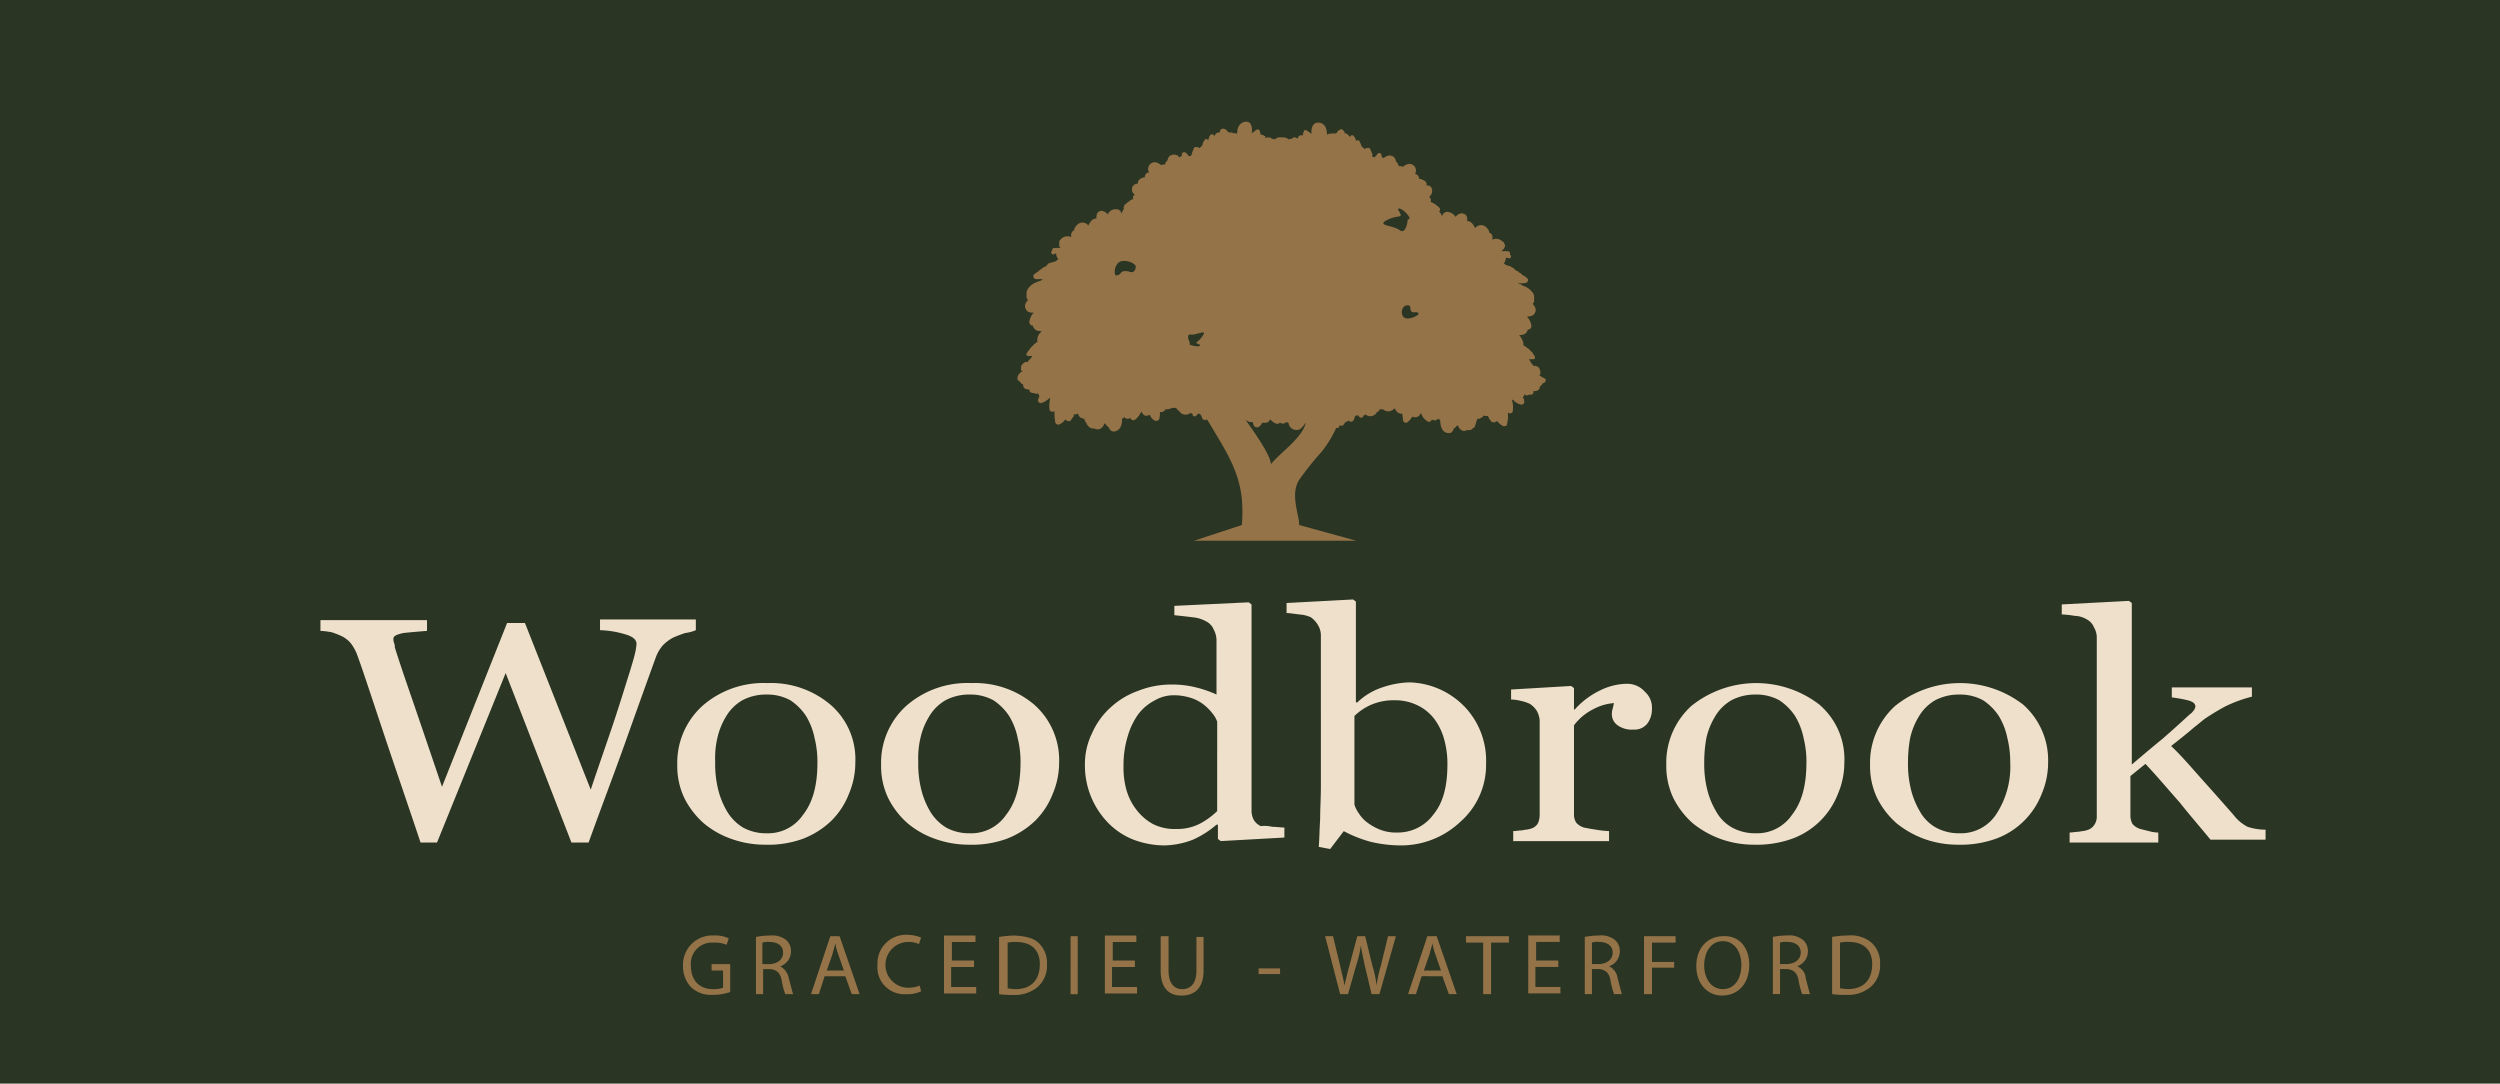<svg xmlns="http://www.w3.org/2000/svg" xmlns:xlink="http://www.w3.org/1999/xlink" width="353" height="153" viewBox="0 0 353 153">
  <defs>
    <clipPath id="clip-path">
      <rect id="Rectangle_2454" data-name="Rectangle 2454" width="274.639" height="123.394" fill="none"/>
    </clipPath>
  </defs>
  <g id="Group_1648" data-name="Group 1648" transform="translate(-784)">
    <rect id="Rectangle_2458" data-name="Rectangle 2458" width="353" height="153" transform="translate(784)" fill="#2a3523"/>
    <g id="Group_1645" data-name="Group 1645" transform="translate(829.247 17.183)">
      <g id="Group_1645-2" data-name="Group 1645" transform="translate(0 0)" clip-path="url(#clip-path)">
        <path id="Path_92" data-name="Path 92" d="M51.495,71.554c-.606.2-1.111.4-1.616.606a5.882,5.882,0,0,0-1.515,1.111,5.505,5.505,0,0,0-1.01,1.716q-1.817,5-4.241,11.814c-1.616,4.544-3.433,9.289-5.25,14.338H35.441l-9.289-23.93-9.693,23.93H14.136c-1.716-5.149-3.534-10.4-5.351-15.852S5.755,76.1,5.049,74.28a7.532,7.532,0,0,0-.707-1.212,4.04,4.04,0,0,0-1.212-1.01,11.755,11.755,0,0,0-1.515-.606A10.069,10.069,0,0,0,0,71.251V69.736H15.045v1.515q-1.969.151-3.332.3c-.909.2-1.414.4-1.414.808a1.777,1.777,0,0,0,.1.606,1.281,1.281,0,0,1,.1.606q.606,1.969,2.12,6.361t4.544,13.328L26.353,70.14h2.524l9.289,23.526c1.212-3.635,2.322-6.765,3.231-9.491s1.616-5.049,2.221-6.967c.4-1.313.707-2.322.808-2.827a6.949,6.949,0,0,0,.2-1.313q0-.757-1.212-1.212a13.765,13.765,0,0,0-3.938-.707V69.635h13.53V71.15a5.469,5.469,0,0,1-1.515.4M75.526,89.829a11.283,11.283,0,0,1-.909,4.443,10.875,10.875,0,0,1-2.423,3.736,12.013,12.013,0,0,1-4.14,2.625,14.559,14.559,0,0,1-5.351.808,14.021,14.021,0,0,1-4.645-.808,12.479,12.479,0,0,1-3.938-2.221,11.826,11.826,0,0,1-2.726-3.534,10.538,10.538,0,0,1-1.01-4.746,10.831,10.831,0,0,1,3.534-8.28,13.067,13.067,0,0,1,9.188-3.231,12.992,12.992,0,0,1,8.885,3.029,10.15,10.15,0,0,1,3.534,8.179m-5.351,0a13.822,13.822,0,0,0-.4-3.433,9.643,9.643,0,0,0-1.212-3.13,7.759,7.759,0,0,0-2.221-2.221,6.775,6.775,0,0,0-3.332-.808,7.186,7.186,0,0,0-3.433.808,6.4,6.4,0,0,0-2.322,2.322A10.023,10.023,0,0,0,56.039,86.4a12.425,12.425,0,0,0-.3,3.332,14.923,14.923,0,0,0,.4,3.837A11.432,11.432,0,0,0,57.452,96.8a6.674,6.674,0,0,0,2.221,2.221,6.775,6.775,0,0,0,3.332.808A5.974,5.974,0,0,0,68.155,97.2c1.414-1.817,2.019-4.241,2.019-7.371m34.128,0a11.283,11.283,0,0,1-.909,4.443,10.875,10.875,0,0,1-2.423,3.736,12.012,12.012,0,0,1-4.14,2.625,14.558,14.558,0,0,1-5.351.808,14.021,14.021,0,0,1-4.645-.808A12.478,12.478,0,0,1,82.9,98.412a11.826,11.826,0,0,1-2.726-3.534,10.538,10.538,0,0,1-1.01-4.746,10.831,10.831,0,0,1,3.534-8.28,13.067,13.067,0,0,1,9.188-3.231,12.992,12.992,0,0,1,8.885,3.029,10.468,10.468,0,0,1,3.534,8.179m-5.452,0a13.822,13.822,0,0,0-.4-3.433,9.643,9.643,0,0,0-1.212-3.13,7.76,7.76,0,0,0-2.221-2.221,6.775,6.775,0,0,0-3.332-.808,7.186,7.186,0,0,0-3.433.808,6.4,6.4,0,0,0-2.322,2.322A10.023,10.023,0,0,0,84.714,86.4a12.425,12.425,0,0,0-.3,3.332,14.923,14.923,0,0,0,.4,3.837A11.431,11.431,0,0,0,86.128,96.8a6.674,6.674,0,0,0,2.221,2.221,6.775,6.775,0,0,0,3.332.808A5.974,5.974,0,0,0,96.831,97.2c1.414-1.817,2.019-4.241,2.019-7.371m35.542,9.087c.606,0,1.212.1,1.717.1v1.414l-8.986.5-.4-.3V98.614h-.2a13.474,13.474,0,0,1-3.332,2.12,11.615,11.615,0,0,1-4.14.808,12.616,12.616,0,0,1-4.241-.808,10.242,10.242,0,0,1-3.534-2.322,11.6,11.6,0,0,1-3.332-8.28,9.856,9.856,0,0,1,1.01-4.443,10.5,10.5,0,0,1,2.625-3.635,11.146,11.146,0,0,1,3.837-2.322,12.665,12.665,0,0,1,4.645-.909,14.068,14.068,0,0,1,3.534.4,16.441,16.441,0,0,1,2.928,1.01V72.765a3.319,3.319,0,0,0-.4-1.716,2.189,2.189,0,0,0-1.01-1.111,4.774,4.774,0,0,0-1.918-.606c-.808-.1-1.716-.2-2.625-.3V67.717l10.5-.5.4.3V96.594a2.8,2.8,0,0,0,.3,1.313,2.21,2.21,0,0,0,1.01.909,4.612,4.612,0,0,1,1.616.1m-7.775-14.843a3.782,3.782,0,0,0-.707-1.212,6.855,6.855,0,0,0-1.212-1.212,5.613,5.613,0,0,0-1.716-.909,7.952,7.952,0,0,0-2.322-.4,5.354,5.354,0,0,0-2.827.707,6.952,6.952,0,0,0-2.322,1.918A10.048,10.048,0,0,0,114,86.093a13.877,13.877,0,0,0-.606,4.241,11.6,11.6,0,0,0,.4,3.332,8.267,8.267,0,0,0,1.414,2.827,7.467,7.467,0,0,0,2.322,2.019,6.776,6.776,0,0,0,3.332.707,6.9,6.9,0,0,0,3.433-.808,10.665,10.665,0,0,0,2.322-1.716Zm34.835-2.221a11.034,11.034,0,0,1,3.13,8.179,10.665,10.665,0,0,1-3.635,8.179,12.157,12.157,0,0,1-8.481,3.332,18.585,18.585,0,0,1-4.14-.5,17.85,17.85,0,0,1-3.837-1.515l-1.918,2.524-1.616-.3c.1-1.111.1-2.423.2-3.938,0-1.515.1-3.029.1-4.443V71.957a2.849,2.849,0,0,0-.4-1.515,3.6,3.6,0,0,0-1.01-1.111,4.628,4.628,0,0,0-1.616-.4c-.808-.1-1.414-.2-1.817-.2V67.313l9.39-.5.4.3V81.348h.2a9.194,9.194,0,0,1,3.534-2.12,12.8,12.8,0,0,1,3.736-.707,11.187,11.187,0,0,1,7.775,3.332m-2.322,8.28a12.543,12.543,0,0,0-.4-3.332,8.639,8.639,0,0,0-1.313-2.928,6.484,6.484,0,0,0-2.322-2.019,7.186,7.186,0,0,0-3.433-.808,8.02,8.02,0,0,0-3.231.606A7.835,7.835,0,0,0,146,83.266v12.52A4.5,4.5,0,0,0,146.609,97a4.942,4.942,0,0,0,1.212,1.313,7.752,7.752,0,0,0,1.817,1.01,6.11,6.11,0,0,0,2.423.4,6.228,6.228,0,0,0,5.149-2.625c1.313-1.616,1.918-3.938,1.918-6.967m25.243-11.41a8.747,8.747,0,0,0-3.635.909,11.46,11.46,0,0,0-3.635,2.726H177V79.328l-.4-.3-8.482.5v1.414a5.958,5.958,0,0,1,1.414.2,5.691,5.691,0,0,1,1.212.4,3.209,3.209,0,0,1,1.01,1.01,3.29,3.29,0,0,1,.4,1.313V97.2a2.8,2.8,0,0,1-.3,1.313,1.786,1.786,0,0,1-1.111.707c-.3.1-.707.1-1.111.2-.4,0-.808.1-1.212.1v1.414h13.53V99.522a14.185,14.185,0,0,1-1.817-.2c-.707-.1-1.212-.2-1.716-.3a2.348,2.348,0,0,1-1.111-.707A2.153,2.153,0,0,1,177,97.1V84.579a7.769,7.769,0,0,1,2.827-2.322,7.156,7.156,0,0,1,2.827-.808c-.1.3-.1.5-.2.808a2.507,2.507,0,0,0-.1.909,1.891,1.891,0,0,0,.808,1.414,3.431,3.431,0,0,0,2.221.606,2.285,2.285,0,0,0,2.019-.909,3.412,3.412,0,0,0,.606-2.019A2.993,2.993,0,0,0,187,79.833a3.3,3.3,0,0,0-2.625-1.111m30.8,11.107a11.283,11.283,0,0,1-.909,4.443,10.957,10.957,0,0,1-6.563,6.361,14.906,14.906,0,0,1-5.351.808,14.021,14.021,0,0,1-4.645-.808,13.7,13.7,0,0,1-3.938-2.221,11.827,11.827,0,0,1-2.726-3.534,10.538,10.538,0,0,1-1.01-4.746,10.831,10.831,0,0,1,3.534-8.28,14.614,14.614,0,0,1,18.074-.2,10.15,10.15,0,0,1,3.534,8.179m-5.351,0a13.822,13.822,0,0,0-.4-3.433,9.642,9.642,0,0,0-1.212-3.13,7.759,7.759,0,0,0-2.221-2.221,6.775,6.775,0,0,0-3.332-.808,7.185,7.185,0,0,0-3.433.808,6.4,6.4,0,0,0-2.322,2.322,10.022,10.022,0,0,0-1.212,3.029,18.592,18.592,0,0,0-.3,3.332,14.925,14.925,0,0,0,.4,3.837,11.431,11.431,0,0,0,1.313,3.231,5.86,5.86,0,0,0,2.221,2.221,6.775,6.775,0,0,0,3.332.808A5.974,5.974,0,0,0,207.8,97.2c1.414-1.817,2.019-4.241,2.019-7.371m34.128,0a11.283,11.283,0,0,1-.909,4.443,10.957,10.957,0,0,1-6.563,6.361,14.906,14.906,0,0,1-5.351.808,14.021,14.021,0,0,1-4.645-.808,13.7,13.7,0,0,1-3.938-2.221,11.826,11.826,0,0,1-2.726-3.534,10.538,10.538,0,0,1-1.01-4.746,10.831,10.831,0,0,1,3.534-8.28,14.614,14.614,0,0,1,18.074-.2,10.468,10.468,0,0,1,3.534,8.179m-5.351,0a13.822,13.822,0,0,0-.4-3.433,9.642,9.642,0,0,0-1.212-3.13,7.76,7.76,0,0,0-2.221-2.221,6.776,6.776,0,0,0-3.332-.808,7.186,7.186,0,0,0-3.433.808,6.4,6.4,0,0,0-2.322,2.322,10.022,10.022,0,0,0-1.212,3.029,18.59,18.59,0,0,0-.3,3.332,14.924,14.924,0,0,0,.4,3.837,11.431,11.431,0,0,0,1.313,3.231,5.86,5.86,0,0,0,2.221,2.221,6.775,6.775,0,0,0,3.332.808,5.974,5.974,0,0,0,5.15-2.625,12.281,12.281,0,0,0,2.019-7.371m33.522,9.087A5.883,5.883,0,0,1,270.1,97.2c-.808-.909-2.12-2.423-3.938-4.443s-3.332-3.837-4.847-5.25c1.414-1.111,2.423-1.918,3.231-2.625.808-.606,1.313-1.111,1.817-1.414.606-.4,1.414-.909,2.524-1.515a18.969,18.969,0,0,1,3.837-1.414V79.227H261.412v1.414a20.889,20.889,0,0,1,2.221.4c.808.2,1.111.5,1.111.909a1.706,1.706,0,0,1-.2.5c-.2.2-.3.4-.5.5-1.111,1.01-2.423,2.221-3.938,3.534-1.616,1.313-3.029,2.524-4.342,3.635V67.313l-.4-.3-9.491.5v1.414a14.188,14.188,0,0,1,1.817.2,3.461,3.461,0,0,1,1.717.5,2.189,2.189,0,0,1,1.01,1.111,2.849,2.849,0,0,1,.4,1.515V97.4a2.029,2.029,0,0,1-.4,1.313,1.786,1.786,0,0,1-1.111.707c-.3.1-.606.1-1.111.2-.4,0-.808.1-1.212.1v1.414h12.52V99.724a5.116,5.116,0,0,1-1.313-.2l-1.212-.3a2.348,2.348,0,0,1-1.111-.707,2.526,2.526,0,0,1-.3-1.313V91.748l2.12-1.717c1.716,1.817,3.231,3.635,4.847,5.452,1.515,1.918,3.029,3.635,4.342,5.25h7.775V99.32a8.231,8.231,0,0,1-2.524-.4" transform="translate(0 0.648)" fill="#eee0cb"/>
        <path id="Path_93" data-name="Path 93" d="M54.638,117.848h2.726v3.938a7.236,7.236,0,0,1-2.524.4,4.033,4.033,0,0,1-3.029-1.111A4.29,4.29,0,0,1,50.7,118.05a4.137,4.137,0,0,1,4.443-4.241,4.345,4.345,0,0,1,2.019.4l-.3.909a4.219,4.219,0,0,0-1.817-.3,2.972,2.972,0,0,0-3.231,3.231c0,2.12,1.212,3.332,3.13,3.332a3.746,3.746,0,0,0,1.414-.2v-2.423H54.739v-.909Zm11.006,2.019c.3,1.111.5,1.918.606,2.221H65.139a11.047,11.047,0,0,1-.5-1.918c-.2-1.111-.707-1.515-1.616-1.616h-1.01v3.534H61v-8.078a11.354,11.354,0,0,1,2.019-.2,3.054,3.054,0,0,1,2.322.707,2.055,2.055,0,0,1,.606,1.515,2.215,2.215,0,0,1-1.515,2.12,2.477,2.477,0,0,1,1.212,1.717m-.808-3.635c0-1.01-.808-1.515-1.918-1.515a2.267,2.267,0,0,0-1.01.1v3.029h1.111c1.111-.1,1.817-.707,1.817-1.616m7.977-2.322,2.827,8.179H74.529l-.909-2.524H70.692l-.808,2.524H68.774L71.5,113.91Zm.606,4.847-.808-2.322a8.411,8.411,0,0,1-.4-1.515c-.1.5-.3,1.01-.4,1.515L71,118.757Zm8.986-4.039a3.54,3.54,0,0,1,1.616.3l.3-.909a4.949,4.949,0,0,0-1.918-.4,4.028,4.028,0,0,0-4.241,4.241,3.792,3.792,0,0,0,4.039,4.14,4.522,4.522,0,0,0,2.12-.4l-.2-.808a4.351,4.351,0,0,1-1.716.3,3.233,3.233,0,0,1,0-6.462m6.26,3.534h3.13v-.909h-3.13v-2.625H92v-.909H87.554v8.179H92.1v-.909H88.564v-2.827Zm12.318-3.332a3.878,3.878,0,0,1,1.111,2.928,4.033,4.033,0,0,1-1.212,3.13,4.937,4.937,0,0,1-3.635,1.212,10.994,10.994,0,0,1-1.918-.1v-8.078a13.92,13.92,0,0,1,2.221-.2c1.717.1,2.726.4,3.433,1.111m.1,2.928c0-1.918-1.111-3.13-3.332-3.13a4.161,4.161,0,0,0-1.212.1v6.462c.3,0,.606.1,1.111.1,2.221,0,3.433-1.313,3.433-3.534m4.342,4.241h1.01V113.91h-1.01Zm5.957-3.837h3.13v-.909h-3.13v-2.625h3.332v-.909h-4.443v8.179h4.544v-.909h-3.534v-2.827Zm11.814.5c0,1.817-.808,2.625-2.019,2.625-1.111,0-1.918-.808-1.918-2.625V113.91h-1.111v4.847c0,2.524,1.212,3.534,2.928,3.534,1.817,0,3.13-1.01,3.13-3.534v-4.746H123.2Zm8.784.5h3.029v-.808h-3.029Zm17.266-1.212a15.818,15.818,0,0,0-.606,2.827,15.821,15.821,0,0,0-.606-2.827l-1.01-4.14h-1.111l-1.111,4.14c-.3,1.01-.5,2.019-.707,2.827-.1-.808-.4-1.817-.606-2.827l-1.01-4.14h-1.111l2.12,8.179H144.6l1.212-4.241a15.941,15.941,0,0,0,.606-2.625c.1.808.3,1.616.5,2.625l1.01,4.241h1.111l2.322-8.179h-1.111Zm7.876-4.14,2.827,8.179h-1.111l-.909-2.524H155l-.808,2.524h-1.111l2.726-8.179Zm.606,4.847-.808-2.322a8.413,8.413,0,0,1-.4-1.515c-.1.5-.3,1.01-.4,1.515l-.808,2.322Zm3.433-3.938h2.524v7.27H164.8v-7.27h2.524v-.909h-6.058v.909Zm10,3.433h3.13v-.909h-3.13v-2.625h3.332v-.909h-4.443v8.179h4.544v-.909h-3.534v-2.827Zm11.511,1.616c.3,1.111.5,1.918.606,2.221h-1.111a11.046,11.046,0,0,1-.5-1.918c-.2-1.111-.707-1.515-1.615-1.616h-1.01v3.534h-1.01v-8.078a11.354,11.354,0,0,1,2.019-.2,3.054,3.054,0,0,1,2.322.707,2.055,2.055,0,0,1,.606,1.515,2.215,2.215,0,0,1-1.515,2.12,2.22,2.22,0,0,1,1.212,1.717m-.707-3.635c0-1.01-.808-1.515-1.918-1.515a2.267,2.267,0,0,0-1.01.1v3.029h1.111c1.111-.1,1.817-.707,1.817-1.616m4.544,5.856h1.01v-3.736h3.13v-.808h-3.13v-2.726h3.332v-.909H186.4v8.179Zm14.742-4.14c0,2.827-1.716,4.342-3.837,4.342s-3.635-1.716-3.635-4.14c0-2.625,1.616-4.241,3.837-4.241,2.221-.1,3.635,1.616,3.635,4.039m-1.111,0c0-1.615-.808-3.332-2.625-3.332-1.717,0-2.625,1.616-2.625,3.433,0,1.716.909,3.332,2.625,3.332s2.625-1.515,2.625-3.433m9.087,1.918c.3,1.111.5,1.918.606,2.221h-1.111a11.05,11.05,0,0,1-.5-1.918c-.2-1.111-.707-1.515-1.615-1.616h-1.01v3.534h-1.01v-8.078a11.354,11.354,0,0,1,2.019-.2,3.054,3.054,0,0,1,2.322.707,2.055,2.055,0,0,1,.606,1.515,2.215,2.215,0,0,1-1.515,2.12,2.019,2.019,0,0,1,1.212,1.717m-.707-3.635c0-1.01-.808-1.515-1.918-1.515a2.267,2.267,0,0,0-1.01.1v3.029H206.7c1.111-.1,1.817-.707,1.817-1.616m11.208,1.616a4.033,4.033,0,0,1-1.212,3.13,4.937,4.937,0,0,1-3.635,1.212,10.994,10.994,0,0,1-1.918-.1v-8.078a13.92,13.92,0,0,1,2.221-.2,4.546,4.546,0,0,1,3.332,1.01,3.81,3.81,0,0,1,1.212,3.029m-1.111,0c0-1.918-1.111-3.13-3.332-3.13a4.161,4.161,0,0,0-1.212.1v6.462c.3,0,.606.1,1.111.1,2.221,0,3.433-1.313,3.433-3.534" transform="translate(0.492 1.103)" fill="#957348"/>
        <path id="Path_94" data-name="Path 94" d="M171.109,35.853h0c0-.1.1-.1,0,0l.1-.1.1-.1v-.4c-.1-.4-.2-.606-.5-.707-.2-.1-.3-.1-.4,0-.1-.2-.3-.3-.4-.5s-.2-.3-.3-.5h.606c.2,0,.3-.2.2-.4s-.2-.3-.3-.5a.1.1,0,0,0-.1-.1l-.3-.3a.1.1,0,0,0-.1-.1,1.394,1.394,0,0,0-.4-.3c-.1-.1-.3-.2-.4-.3v-.2a2.3,2.3,0,0,0-.606-1.212c.5,0,.909-.1,1.111-.5a.371.371,0,0,0,.1-.3h.2a.49.49,0,0,0,.3-.606,2.3,2.3,0,0,0-.606-1.212c.5,0,.909-.1,1.111-.5.3-.5,0-.909-.3-1.313.1-.1.2-.2.2-.3v-.808c0-.1-.1-.2-.1-.3a2.612,2.612,0,0,0-1.414-1.111c-.1,0-.1-.1-.2-.1a.765.765,0,0,0-.4-.2h-.1a.1.1,0,0,1,.1-.1,2.173,2.173,0,0,0,.808,0c.4,0,.606-.5.3-.707a1.393,1.393,0,0,0-.4-.3c-.1,0-.1-.1-.2-.1l-.2-.2c-.1-.1-.2-.1-.3-.2a.1.1,0,0,1-.1-.1c-.1-.1-.3-.1-.4-.2l-.2-.2-.1-.1c-.1,0-.1-.1-.2-.1a.1.1,0,0,1-.1-.1c-.1,0-.2-.1-.3-.1s-.2-.1-.4-.1c-.1-.1-.3-.2-.4-.3l.1-.1a.1.1,0,0,0,.1-.1v-.1c0-.1.1-.1.1-.2v-.2a.1.1,0,0,0,.1-.1c.1,0,.2.1.3.1.3.1.4-.2.3-.4l-.1-.1v-.3a.1.1,0,0,0-.1-.1c-.1,0-.1-.1-.2-.1h-.909l.1-.1.1-.1.1-.1.1-.1c0-.1,0-.1.1-.2v-.3a.1.1,0,0,0-.1-.1v-.1a.217.217,0,0,0-.2-.2,1.222,1.222,0,0,0-1.515-.3c.1-.4.1-.808-.4-1.01a.873.873,0,0,0-.3-.606,1.037,1.037,0,0,0-1.717,0v-.1c-.2-.4-.606-1.01-1.111-.909.1-.606-.1-1.01-.707-1.111a1.06,1.06,0,0,0-.909.5,1.54,1.54,0,0,0-1.212-.707.756.756,0,0,0-.707.606c-.1-.1-.1-.3-.2-.4s-.2-.2-.2-.3l.1-.1v-.3l-.2-.2a3.508,3.508,0,0,0-1.111-.707.668.668,0,0,0-.1-.606l-.1-.1a2.112,2.112,0,0,0,.4-.606V9.6c-.1-.5-.4-.606-.808-.606.1-.3,0-.606-.606-.808-.1-.1-.2-.1-.4-.1,0-.1-.1-.2-.1-.4-.2-.2-.3-.3-.5-.3a.951.951,0,0,0-.2-1.212c-.5-.4-1.01-.2-1.515.2-.1,0-.2-.1-.3-.1h-.3c0-.2-.1-.3-.2-.5l-.1-.1-.1-.1a.771.771,0,0,0-.2-.5l-.2-.2h-.1c-.1,0-.1-.1-.2-.1h-.1a.91.91,0,0,0-.5.1c-.1,0-.1.1-.2.1-.1.1-.2.1-.2.2l-.1-.1c-.1,0-.1-.1-.2-.1v-.2a.333.333,0,0,0-.606-.2c-.1.2-.3.3-.4.5l-.1-.1h-.2v-.4c-.1-.2-.2-.5-.3-.707s-.4-.2-.606-.1a.353.353,0,0,0-.2.1l-.3-.3a.1.1,0,0,1-.1-.1c-.1-.2-.2-.5-.3-.707-.2-.2-.4-.2-.5,0a1.342,1.342,0,0,0-.3-.707.286.286,0,0,0-.5,0l-.1.1a1.217,1.217,0,0,0-.5-.5h-.2a.371.371,0,0,0-.1-.3c-.1-.2-.4-.4-.606-.2a.788.788,0,0,0-.4.4l-.1.1h-.606a.1.1,0,0,0-.1.1c-.1-.1-.2-.1-.4,0a.1.1,0,0,0-.1.1l-.1-.1c0-.808-.3-1.515-1.111-1.616S138.9.816,139,1.725c-.3-.2-.5-.4-.707-.5s-.4,0-.4.2a1.1,1.1,0,0,0-.1.5h-.2a.466.466,0,0,0-.5.3v.1h-.1c-.1,0-.2,0-.2-.1h-.3c-.1,0-.2.1-.3.2h-.1a.371.371,0,0,0-.3.1,1.22,1.22,0,0,0-1.01-.3,1.124,1.124,0,0,0-1.01.3.371.371,0,0,0-.3-.1h-.1c0-.1-.2-.2-.3-.2h-.3c-.1,0-.2,0-.2.1h-.1v-.2a.1.1,0,0,0-.1-.1c-.1-.1-.2-.1-.4-.2h-.2a.757.757,0,0,0-.1-.5c0-.2-.2-.3-.4-.2s-.4.3-.707.5c.1-.909-.1-1.716-.909-1.616S128.5.816,128.5,1.624l-.1.1-.1-.1h-.4l-.1-.1h-.5l-.1-.1a1.008,1.008,0,0,0-.5-.4.486.486,0,0,0-.606.2.371.371,0,0,1-.1.3h-.2a.829.829,0,0,0-.5.5l-.1-.1a.286.286,0,0,0-.5,0c-.2.2-.2.5-.3.707-.1-.2-.4-.3-.5,0a1.091,1.091,0,0,0-.3.707.1.1,0,0,0-.1.1l-.3.3c-.1-.1-.1-.1-.2-.1-.2-.1-.5-.1-.606.1a6.957,6.957,0,0,0-.3.808c0,.1-.1.2-.1.3h-.2c-.1,0-.1,0-.1.1a1.008,1.008,0,0,0-.4-.5.333.333,0,0,0-.606.2v.2c-.1,0-.1.1-.2.1a.1.1,0,0,0-.1.1c-.1-.1-.2-.1-.2-.2a.313.313,0,0,0-.2-.1.91.91,0,0,0-.5-.1h-.1c-.1,0-.1.1-.2.1h-.1c-.1.1-.2.1-.2.2a.766.766,0,0,0-.2.4v.1a.1.1,0,0,0-.1.1l-.1.1a.313.313,0,0,0-.1.2c0,.1,0,.1-.1.2a.757.757,0,0,0-.5.1c-.5-.4-1.01-.606-1.515-.2a.934.934,0,0,0-.2,1.212.555.555,0,0,0-.5.3c-.1.1-.1.2-.1.4a.607.607,0,0,0-.4.1.8.8,0,0,0-.606.808.768.768,0,0,0-.808.606v.3a.682.682,0,0,0,.4.606l-.1.1-.1.1a.307.307,0,0,0,0,.4c-.1.1-.3.1-.4.2a.1.1,0,0,0-.1.1c-.1.1-.2.1-.3.2a.1.1,0,0,0-.1.1c-.1.1-.2.1-.2.2h-.1c-.1.1-.1.1-.1.2s0,.1-.1.2v.1a.1.1,0,0,0,.1.1c-.1.1-.2.2-.2.3-.1.1-.1.3-.2.4a.668.668,0,0,0-.707-.606,1.162,1.162,0,0,0-1.212.707,1.4,1.4,0,0,0-.909-.5c-.606.1-.707.5-.707,1.111-.5-.1-.909.5-1.111.909v.1a1.037,1.037,0,0,0-1.717,0,.873.873,0,0,0-.3.606.827.827,0,0,0-.4,1.01,1.249,1.249,0,0,0-1.515.3c-.1.1-.1.2-.2.2v.808a.1.1,0,0,0,.1.1l.1.1h-.909c-.1,0-.1,0-.2.1l-.1.1v.2l-.1.1c-.1.2.1.5.3.4.1,0,.2-.1.3-.1a.1.1,0,0,1,.1.1v.2c0,.1.1.1.1.2v.1a.1.1,0,0,1,.1.1l.1.1a1.394,1.394,0,0,0-.4.3c-.1,0-.3.1-.4.1s-.2.1-.3.1h-.1c-.1,0-.1.1-.2.1a.1.1,0,0,0-.1.1l-.3.3c-.1.1-.3.1-.4.2a.1.1,0,0,0-.1.1c-.1.1-.2.1-.3.2s-.2.1-.2.2c-.1,0-.1.1-.2.1-.1.1-.3.2-.4.3a.4.4,0,0,0,.3.707h.808c0,.1,0,.1.1.1h-.1c-.2.1-.3.2-.5.2-.1,0-.1.1-.2.1s-.2.1-.3.1a2.686,2.686,0,0,0-1.111,1.01c0,.1-.1.2-.1.3v.808c0,.1.1.2.2.3-.3.4-.606.808-.3,1.313.2.5.707.5,1.111.5a2.3,2.3,0,0,0-.606,1.212c-.1.2.1.5.3.606h.2a.371.371,0,0,0,.1.3c.2.4.606.5,1.111.5-.1.2-.3.3-.4.5a1.459,1.459,0,0,0-.2.707v.3c-.1.1-.3.2-.4.3a.1.1,0,0,0-.1.1l-.3.3-.1.1c-.1.1-.2.2-.2.3l-.1.1c-.1.1-.2.3-.3.4-.1.2,0,.4.2.4h.606c-.1.1-.2.3-.3.4a1.773,1.773,0,0,0-.4.5.307.307,0,0,0-.4,0c-.3.2-.5.4-.5.707v.4l.1.1a.1.1,0,0,1,.1.1h-.1a1.254,1.254,0,0,0-.606.808.5.5,0,0,0,.4.606c0,.2.2.3.4.4a.6.6,0,0,0,.3.606,1.281,1.281,0,0,0,.606.1c-.1.3.2.5.5.5h.1c.2.1.4.2.606,0a.525.525,0,0,0,.2.4c-.1.2-.1.3-.2.5a.4.4,0,0,0,.5.5,2.614,2.614,0,0,0,1.111-.707c0,.1,0,.1.1.1a3.849,3.849,0,0,0-.1,1.515c0,.3.4.4.606.3a.1.1,0,0,0,.1-.1,8.161,8.161,0,0,0,.1,1.616.45.45,0,0,0,.606.3,1.8,1.8,0,0,0,.808-.707c.1.1.2.2.3.2.2.1.4.1.5-.1.1-.1.2-.3.3-.4a.371.371,0,0,0,.1-.3.1.1,0,0,1,.1-.1h.1c.1,0,.3-.1.4-.1,0,.1.1.1.1.2v.1l.1.1.1.1.1.1h.1a.352.352,0,0,1,.2.1h.2v.1c0,.1.1.1.1.2v.1a1889.533,1889.533,0,0,0,.2.2v.1a1.394,1.394,0,0,0,.3.4l.1.1a.1.1,0,0,1,.1.1c.1,0,.3.1.4.1h.3c.1.1.1.1.2.1h.4a1.131,1.131,0,0,0,.707-.808c.1,0,.1,0,.2.1s.2.3.4.4c.2.4.4.707.909.606.808-.2,1.01-.909,1.01-1.817.1,0,.2-.1.3-.2a.624.624,0,0,0,.707.2c.1,0,.1-.1.2-.1v.1a.427.427,0,0,0,.707.1,2.864,2.864,0,0,0,.808-1.111c.2.4.4.707.808.606.1,0,.3-.1.4-.1a1.35,1.35,0,0,0,.707.808.486.486,0,0,0,.606-.2,3.787,3.787,0,0,0,.1-1.01h.3a1.008,1.008,0,0,0,.5-.4,1.5,1.5,0,0,0,.909-.2h.606c0,.1.1.2.2.3s.1.1.2.1c0,.1.1.2.2.3a1.075,1.075,0,0,0,1.414,0c.1.1.2.1.3.2v.1c0,.2.3.3.5.1l.3-.3c.1,0,.2.1.3.1,0,.1,0,.1.1.2.1.2.1.3.2.5a.757.757,0,0,0,.5.1.1.1,0,0,0,.1-.1c.2.3.3.5.5.808,2.019,3.433,4.039,6.361,4.443,10.5a21.851,21.851,0,0,1,0,3.635l-6.765,2.221h22.92l-8.078-2.221v-.4c-.3-1.918-1.111-4.14,0-5.957a43.529,43.529,0,0,1,3.231-4.039,16.307,16.307,0,0,0,2.019-3.332c.1.1.2,0,.3,0a.765.765,0,0,0,.2-.4.333.333,0,0,0,.5,0c.1-.1.2-.3.3-.4h.1c.1-.1.2-.1.3-.2.1,0,.1.1.2.1a.444.444,0,0,0,.5-.1c.1-.2.2-.3.2-.5,0-.1.1-.1.1-.2a.371.371,0,0,0,.3-.1l.3.3a.319.319,0,0,0,.5-.1v-.1c.1,0,.2-.1.3-.2a1.073,1.073,0,0,0,1.414,0c.1-.1.2-.2.2-.3.1,0,.1-.1.2-.1.1-.1.2-.2.2-.3h.5a1.058,1.058,0,0,0,1.313.1q.3-.151.3-.3c.2.4.4.707.808.808h.3c0,.4.1.707.1,1.01.1.2.4.4.606.2a2.722,2.722,0,0,0,.707-.808c.1.1.2.1.4.1.4,0,.606-.2.808-.606a2.117,2.117,0,0,0,.808,1.111.433.433,0,0,0,.707-.1v-.1c.1,0,.1.1.2.1a.624.624,0,0,0,.707-.2c.1.1.2.1.3.2,0,.909.3,1.716,1.01,1.817.5.1.707-.1.909-.606.1-.1.3-.2.4-.4.1,0,.1,0,.2-.1a.978.978,0,0,0,.707.808h.3c.1,0,.1-.1.2-.1h.3a.763.763,0,0,0,.4-.1.1.1,0,0,0,.1-.1l.1-.1h.1l.1-.1c0-.1.1-.1.1-.2v-.1a.353.353,0,0,0,.1-.2v-.1c0-.1.1-.1.1-.2v-.1c0-.1.1-.1.1-.2v-.1h.2c.1,0,.2,0,.2-.1h.1a.1.1,0,0,0,.1-.1h.1l.1-.1c0-.1.1-.1.1-.2.1.1.2.1.4.1h.2c.1.1.1.3.2.4s.2.3.3.4.4.1.5.1c.1-.1.2-.1.3-.2a2.721,2.721,0,0,0,.808.707c.3.1.606,0,.606-.3a4.371,4.371,0,0,0,.1-1.616.1.1,0,0,1,.1.1c.2.1.606,0,.606-.3a3.849,3.849,0,0,0-.1-1.515l.1-.1a2.122,2.122,0,0,0,1.111.707.4.4,0,0,0,.5-.5.771.771,0,0,0-.2-.5.525.525,0,0,0,.2-.4h.1c.2.2.4.1.606,0h.1a.4.4,0,0,0,.5-.5c.2,0,.5,0,.606-.1a.6.6,0,0,0,.3-.606c.2,0,.3-.2.4-.4a.445.445,0,0,0,.4-.606,8.878,8.878,0,0,1-1.01-.606m-57.755-14.54c-.707-.2-1.111,0-1.212.2s-.707.5-.808.2a2.006,2.006,0,0,1,0-.808s.2-1.111,1.212-1.111,1.716.5,1.716.808-.2,1.01-.909.707m10.4,8.986c-.606,1.01-1.313,1.01-.707,1.212.707.3.1.4-.5.3s-.909-.3-.606-.4c0,0-.707-1.313.1-1.212s2.322-.808,1.716.1m27.767-14.843c-.909-.707-3.332-.606-1.817-1.414s2.322-.2,1.817-1.111c-.606-.808.2-.606.808,0s.808,1.01.3,1.01c.1,0-.2,2.221-1.111,1.515m2.625,11.915a2.766,2.766,0,0,1-.707.4s-1.01.4-1.414-.1a1.146,1.146,0,0,1,.1-1.414c.2-.2.909-.4.909.2s.4.606.606.606c.3-.1.707.1.5.3M138.193,42.517c-.5,2.12-3.534,4.14-4.948,5.856.1-1.111-2.524-4.847-3.635-6.361a1.247,1.247,0,0,0,.808.4h.3a1.435,1.435,0,0,0,.2.606.62.62,0,0,0,.606.1,1.346,1.346,0,0,0,.5-.606h.4a.673.673,0,0,0,.707-.5,2.787,2.787,0,0,0,.808.606.62.62,0,0,0,.606-.1c.1,0,.1,0,.2.1a.852.852,0,0,0,.707-.2c.1,0,.2.1.3.1a1.106,1.106,0,0,0,1.111,1.01.9.9,0,0,0,.808-.4l.3-.3a.777.777,0,0,1,.2-.3" transform="translate(0.944 0)" fill="#957348"/>
      </g>
    </g>
  </g>
</svg>

